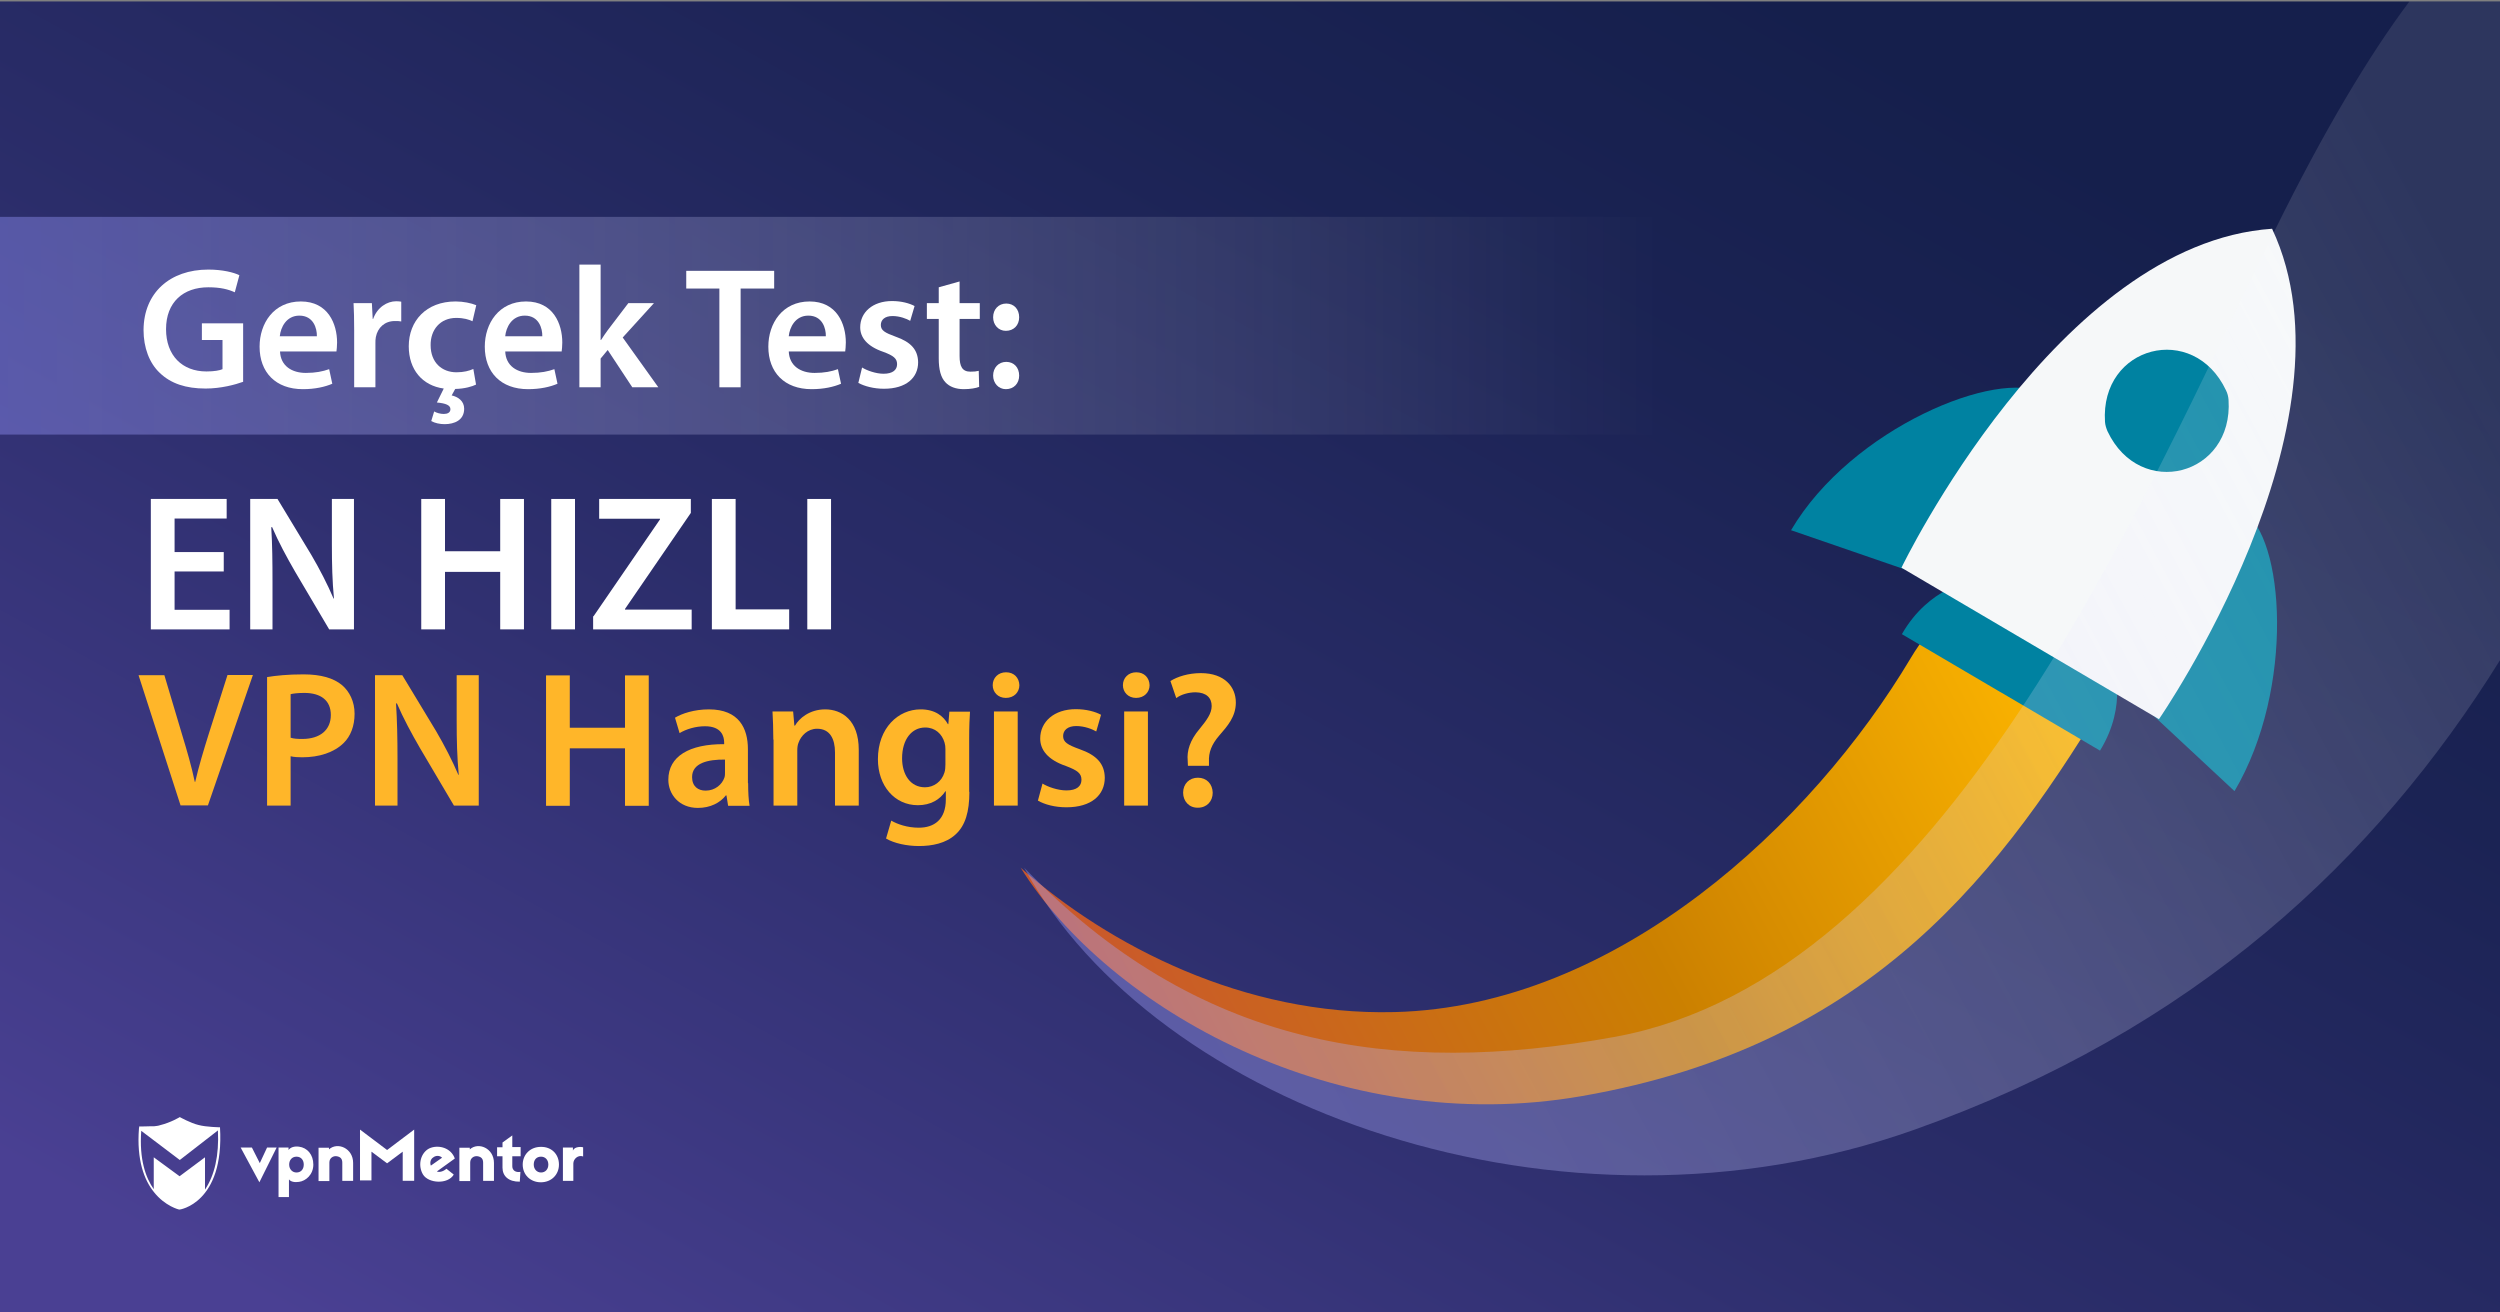 <?xml version="1.0" encoding="utf-8"?>
<!-- Generator: Adobe Illustrator 18.0.0, SVG Export Plug-In . SVG Version: 6.00 Build 0)  -->
<!DOCTYPE svg PUBLIC "-//W3C//DTD SVG 1.1//EN" "http://www.w3.org/Graphics/SVG/1.1/DTD/svg11.dtd">
<svg version="1.1" id="Layer_1" xmlns="http://www.w3.org/2000/svg" xmlns:xlink="http://www.w3.org/1999/xlink" x="0px" y="0px"
	 viewBox="0 0 1200 630" enable-background="new 0 0 1200 630" xml:space="preserve">
<rect x="0" y="0" width="1200" height="630" fill="#808080" stroke="none"/>
<linearGradient id="SVGID_1_" gradientUnits="userSpaceOnUse" x1="795.479" y1="668.768" x2="358.923" y2="-122.854" gradientTransform="matrix(1 0 0 -1 0 630)">
	<stop  offset="0" style="stop-color:#151F4C"/>
	<stop  offset="0.212" style="stop-color:#1B2354"/>
	<stop  offset="0.543" style="stop-color:#2B2D6A"/>
	<stop  offset="0.949" style="stop-color:#463E8E"/>
	<stop  offset="1" style="stop-color:#4A4093"/>
</linearGradient>
<rect y="0.7" fill="url(#SVGID_1_)" width="1200" height="630"/>
<g>
	
		<linearGradient id="SVGID_2_" gradientUnits="userSpaceOnUse" x1="941.176" y1="291.016" x2="936.936" y2="289.851" gradientTransform="matrix(1 0 0 -1 0 630)">
		<stop  offset="0" style="stop-color:#161D26"/>
		<stop  offset="0.172" style="stop-color:#17242E"/>
		<stop  offset="0.441" style="stop-color:#1A3644"/>
		<stop  offset="0.771" style="stop-color:#205368"/>
		<stop  offset="1" style="stop-color:#246B85"/>
	</linearGradient>
	<path fill="url(#SVGID_2_)" d="M939.1,337.3c-2.9,0-2.9,4.5,0,4.5C941.9,341.8,941.9,337.3,939.1,337.3z"/>
	
		<linearGradient id="SVGID_3_" gradientUnits="userSpaceOnUse" x1="980.737" y1="339.534" x2="506.322" y2="84.705" gradientTransform="matrix(1 0 0 -1 0 630)">
		<stop  offset="0" style="stop-color:#FFB800"/>
		<stop  offset="0.454" style="stop-color:#CB8000"/>
		<stop  offset="1" style="stop-color:#C94F36"/>
	</linearGradient>
	<path fill="url(#SVGID_3_)" d="M669.3,485.8c107-2.6,200.6-90.6,247.9-170c39.4-66.3,151.1-76.7,97.2,13.6
		c-53.1,89-115.4,172.4-255,196.7C641.6,546.7,532,483.8,489.9,416.5C532.2,453.9,597.1,487.6,669.3,485.8z"/>
	<g>
		<g>
			<path fill="#0082A1" d="M928.2,278.1l52.5-89.2c-20.9-12.2-91.9,16.2-121,65.6l0,0L928.2,278.1z"/>
			<path fill="#0082A1" d="M1023.9,334.4l52.5-89.2c20.2,11.9,25.3,85.1-3.8,134.5l-0.3-0.2L1023.9,334.4z"/>
		</g>
		<path fill="#0082A1" d="M1014.2,318.9l-34.9-18.5l-33-21.5c0,0-20.4,2.8-33.4,25.5l47.1,27.7l0.9,0.5l47.1,27.7
			C1021.7,338,1014.2,318.9,1014.2,318.9z"/>
		<path fill="#F6F8F9" d="M1036.3,345.2c0,0,98.2-142,54.3-235.4c-102.9,7-177.9,162.7-177.9,162.7L1036.3,345.2z"/>
		<path fill="#0082A1" d="M1069.7,191.9c2.4,36.6-42.5,48.2-58.1,15.1c-0.6-1.4-1.1-3-1.2-4.5c-2.4-36.6,42.5-48.2,58.1-15.1
			C1069.2,188.8,1069.6,190.4,1069.7,191.9z"/>
	</g>
	
		<linearGradient id="SVGID_4_" gradientUnits="userSpaceOnUse" x1="1215.798" y1="450.238" x2="492.735" y2="61.85" gradientTransform="matrix(1 0 0 -1 0 630)">
		<stop  offset="0" style="stop-color:#FFFFFF;stop-opacity:0.2"/>
		<stop  offset="0.161" style="stop-color:#F7F7FF;stop-opacity:0.296"/>
		<stop  offset="0.411" style="stop-color:#E1E1FF;stop-opacity:0.447"/>
		<stop  offset="0.718" style="stop-color:#BDBDFF;stop-opacity:0.631"/>
		<stop  offset="1" style="stop-color:#9696FF;stop-opacity:0.8"/>
	</linearGradient>
	<path opacity="0.5" fill="url(#SVGID_4_)" enable-background="new    " d="M1200,0.7v316.2c-59.6,95.7-146.5,177.6-281.2,225.4
		c-169.4,60.1-364.5-10.7-427.2-125.8c83.2,86.2,177,100.6,283.5,81.2c158-28.8,251.8-255.1,317.2-387.9
		c23.3-47.2,44.7-83,64.2-109.1L1200,0.7L1200,0.7z"/>
</g>
<linearGradient id="SVGID_5_" gradientUnits="userSpaceOnUse" x1="0" y1="473.608" x2="797.1" y2="473.608" gradientTransform="matrix(1 0 0 -1 0 630)">
	<stop  offset="0" style="stop-color:#9696FF;stop-opacity:0.8"/>
	<stop  offset="0.282" style="stop-color:#BDBDFF;stop-opacity:0.574"/>
	<stop  offset="0.589" style="stop-color:#E1E1FF;stop-opacity:0.329"/>
	<stop  offset="0.839" style="stop-color:#F7F7FF;stop-opacity:0.129"/>
	<stop  offset="1" style="stop-color:#FFFFFF;stop-opacity:0"/>
</linearGradient>
<rect y="104.1" opacity="0.5" fill="url(#SVGID_5_)" enable-background="new    " width="797.1" height="104.5"/>
<g>
	<g>
		<path fill="#FFFFFF" d="M124.5,567.5l-9-16.7h5.4l3.8,7.5l3.5-7.5h4.6L124.5,567.5z"/>
		<path fill="#FFFFFF" d="M150.4,559c0,4.8-3.6,7.9-6.9,8.3c-2,0.3-3.9,0-4.8-1.2v8.5h-5v-23.8h4.8v1.2c0.9-1.3,2.8-1.9,5-1.6
			C147.5,550.9,150.4,554.2,150.4,559z M138.8,559c0,2.2,1.5,3.8,3.5,3.8c2.2,0,3.5-1.6,3.5-3.8s-1.3-3.8-3.5-3.8
			C140.2,555.2,138.8,556.8,138.8,559z"/>
		<path fill="#FFFFFF" d="M169.5,558.2v8.6h-5.2v-8.7c0-1.9-0.9-2.8-2.6-3.1c-1.7-0.3-3.6,0.8-3.6,3v8.9h-5.2v-16h5v0.8
			C162,548,169.5,551.1,169.5,558.2z"/>
		<path fill="#FFFFFF" d="M198.8,566.8h-5.5v-14l-7.5,5.6l-7.5-5.6v13.8h-5.5v-24.4l13,9.8l13-9.8V566.8L198.8,566.8z"/>
		<path fill="#FFFFFF" d="M217.5,554.4c0.3,0.4,0.7,1.3,0.8,1.7l-8.6,6.2c1.1,0.5,3,0.1,4.6-1.3l3.5,2.8c-2.8,4.8-12.2,4.3-14.8-0.1
			c-2.3-3.9-1.5-9.5,2.4-12.1C208.8,549.5,214.8,550.1,217.5,554.4z M206.8,559.5l5.4-3.8c-1.2-1.2-3.1-1.1-4.3-0.1
			C206.8,556.3,206.2,557.9,206.8,559.5z"/>
		<path fill="#FFFFFF" d="M249.9,555h-4v4.8c0,1.9,1.5,3.1,3.9,2.7l-0.3,4.7c-5.4,0.1-8.3-2.7-8.3-6.7V555h-2.6v-4.3h2.6v-2.3
			l4.7-3.4v5.6h4C249.9,550.6,249.9,555,249.9,555z"/>
		<path fill="#FFFFFF" d="M268.3,559c0,4.8-3.6,8.5-8.7,8.5c-5,0-8.7-3.6-8.7-8.5c0-4.8,3.6-8.5,8.7-8.5
			C264.7,550.4,268.3,554,268.3,559z M256.2,559c0,2.2,1.5,3.8,3.5,3.8s3.5-1.5,3.5-3.8s-1.5-3.8-3.5-3.8
			C257.5,555.2,256.2,556.7,256.2,559z"/>
		<path fill="#FFFFFF" d="M279.9,550.7v4.4c-2.4-0.9-4.7,1.2-4.7,3.4v8.3h-5v-16h4.8v1.5C275.8,550.1,279.5,550.5,279.9,550.7z"/>
		<path fill="#FFFFFF" d="M237.1,558.2v8.6h-5.2v-8.7c0-1.9-0.9-2.8-2.6-3.1c-1.7-0.3-3.6,0.8-3.6,3v8.9h-5.2v-16h5v0.8
			C229.6,548,237.1,551.1,237.1,558.2z"/>
		<path fill="#FFFFFF" d="M105.6,541.1c0,0-6.6-0.1-10.3-1.1c-3.8-0.9-9-3.8-9-3.8l0,0l0,0c0,0-4.2,2.6-9.5,3.9
			c-0.8,0.3-1.9,0.4-2.8,0.5c0,0,0,0-0.1,0c-0.3,0-0.4,0-0.7,0c-0.1,0-0.1,0-0.3,0c-0.1,0-0.3,0-0.4,0c-2.3,0.1-4.6,0.1-5.4,0.1
			c-0.1,0-0.3,0-0.3,0l0,0l0,0c0,0.3,0,0.7-0.1,0.9l0,0c-1.2,15.3,2.6,24.9,7.1,30.5l0,0c5.5,7,12.2,8.5,12.2,8.5l0,0l0,0
			C85.9,580.8,107.8,577.7,105.6,541.1z M98.4,571v-15.5l-12.2,9.1l-12.4-9.1v15.3c-3.9-5.5-7-14.4-6-28l18.5,14l18.3-14.2
			C105.2,554.6,103,564.2,98.4,571z"/>
	</g>
</g>
<g>
	<path fill="#FFFFFF" d="M116.6,183.3c-3.6,1.3-10.5,3.2-17.9,3.2c-9.5,0-16.7-2.4-22-7.5c-5-4.7-7.8-12.1-7.8-20.6
		c0.1-17.8,12.6-29,31.1-29c6.9,0,12.3,1.4,14.9,2.7l-2.2,8.2c-3.1-1.4-6.8-2.4-12.7-2.4c-12,0-20.3,7.1-20.3,20.1
		c0,12.7,7.8,20.3,19.4,20.3c3.7,0,6.4-0.5,7.7-1.1v-14h-9.9v-8h19.8V183.3z"/>
	<path fill="#FFFFFF" d="M134.4,168.5c0.2,7.3,5.9,10.5,12.4,10.5c4.7,0,8.1-0.7,11.2-1.8l1.5,7c-3.5,1.5-8.3,2.6-14.1,2.6
		c-13.1,0-20.8-8.1-20.8-20.4c0-11.2,6.8-21.7,19.8-21.7c13.1,0,17.4,10.8,17.4,19.7c0,1.9-0.2,3.4-0.3,4.3H134.4z M152.1,161.4
		c0.1-3.7-1.6-9.9-8.4-9.9c-6.3,0-9,5.7-9.4,9.9H152.1z"/>
	<path fill="#FFFFFF" d="M170,158.5c0-5.5-0.1-9.5-0.3-13h8.8l0.4,7.6h0.2c2-5.6,6.7-8.5,11.1-8.5c1,0,1.6,0.1,2.4,0.2v9.5
		c-0.9-0.2-1.8-0.2-3.1-0.2c-4.8,0-8.2,3.1-9.1,7.7c-0.2,0.9-0.2,2-0.2,3.1v21H170V158.5z"/>
	<path fill="#FFFFFF" d="M228.5,184.6c-1.8,0.9-5.4,2-10,2.1l-1.7,3.1c3.1,0.7,6,2.7,6,6.4c0,5.5-4.7,7.4-9.4,7.4
		c-2.2,0-4.7-0.5-6.4-1.5l1.4-4.6c1.2,0.7,3,1.2,4.6,1.2c1.7,0,3.2-0.6,3.2-2.3c0-1.9-2.2-2.8-6.5-3.2l3.3-6.7
		c-10.3-1.4-16.8-9.1-16.8-20.3c0-12.1,8.3-21.5,22.5-21.5c3.7,0,7.5,0.8,9.9,1.8l-1.8,7.7c-1.7-0.8-4.1-1.6-7.8-1.6
		c-7.7,0-12.4,5.7-12.3,13.1c0,8.3,5.4,13,12.4,13c3.5,0,6.1-0.7,8.1-1.6L228.5,184.6z"/>
	<path fill="#FFFFFF" d="M242.5,168.5c0.2,7.3,5.9,10.5,12.4,10.5c4.7,0,8.1-0.7,11.2-1.8l1.5,7c-3.5,1.5-8.3,2.6-14.1,2.6
		c-13.1,0-20.8-8.1-20.8-20.4c0-11.2,6.8-21.7,19.8-21.7c13.1,0,17.4,10.8,17.4,19.7c0,1.9-0.2,3.4-0.3,4.3H242.5z M260.3,161.4
		c0.1-3.7-1.6-9.9-8.4-9.9c-6.3,0-9,5.7-9.4,9.9H260.3z"/>
	<path fill="#FFFFFF" d="M288.3,163.2h0.2c1-1.6,2.2-3.3,3.2-4.7l9.9-13h12.3l-15,16.5l17.1,23.9h-12.5L291.7,168l-3.4,4.1v13.8
		h-10.2v-58.9h10.2V163.2z"/>
	<path fill="#FFFFFF" d="M345.3,138.5h-15.9v-8.5h42.2v8.5h-16.1v47.4h-10.2V138.5z"/>
	<path fill="#FFFFFF" d="M378.6,168.5c0.2,7.3,5.9,10.5,12.4,10.5c4.7,0,8.1-0.7,11.2-1.8l1.5,7c-3.5,1.5-8.3,2.6-14.1,2.6
		c-13.1,0-20.8-8.1-20.8-20.4c0-11.2,6.8-21.7,19.8-21.7c13.1,0,17.4,10.8,17.4,19.7c0,1.9-0.2,3.4-0.3,4.3H378.6z M396.4,161.4
		c0.1-3.7-1.6-9.9-8.4-9.9c-6.3,0-9,5.7-9.4,9.9H396.4z"/>
	<path fill="#FFFFFF" d="M413.8,176.4c2.2,1.4,6.6,3,10.3,3c4.5,0,6.5-1.9,6.5-4.6c0-2.7-1.7-4.1-6.6-5.9c-7.9-2.7-11.1-7-11.1-11.8
		c0-7.1,5.9-12.6,15.3-12.6c4.5,0,8.4,1.1,10.8,2.4l-2.1,7.1c-1.7-1-5-2.3-8.5-2.3c-3.7,0-5.6,1.8-5.6,4.3c0,2.6,1.9,3.7,7.1,5.6
		c7.4,2.6,10.7,6.3,10.8,12.3c0,7.4-5.7,12.7-16.4,12.7c-4.9,0-9.3-1.2-12.3-2.8L413.8,176.4z"/>
	<path fill="#FFFFFF" d="M460.6,135.1v10.4h9.7v7.6h-9.7v17.8c0,5,1.3,7.5,5.2,7.5c1.8,0,2.8-0.1,4-0.4l0.2,7.7
		c-1.5,0.6-4.2,1.1-7.4,1.1c-3.8,0-6.9-1.2-8.8-3.3c-2.2-2.3-3.2-6.1-3.2-11.4v-19h-5.7v-7.6h5.7v-7.6L460.6,135.1z"/>
	<path fill="#FFFFFF" d="M476.7,152.3c0-3.8,2.6-6.6,6.3-6.6s6.2,2.7,6.2,6.6c0,3.7-2.5,6.5-6.4,6.5
		C479.3,158.8,476.7,156,476.7,152.3z M476.7,180.3c0-3.8,2.6-6.6,6.3-6.6s6.2,2.7,6.2,6.6c0,3.7-2.5,6.5-6.4,6.5
		C479.3,186.8,476.7,183.9,476.7,180.3z"/>
	<path fill="#FFFFFF" d="M107.4,274.3H83.8v18.4h26.4v9.4H72.4v-62.6h36.4v9.4h-25V265h23.6V274.3z"/>
	<path fill="#FFFFFF" d="M120.1,302.1v-62.6h13.1l16.2,26.8c4.1,7,7.8,14.2,10.7,21h0.2c-0.8-8.4-1-16.4-1-26v-21.8h10.6v62.6h-11.9
		l-16.3-27.6c-4-6.9-8.1-14.5-11.1-21.5l-0.4,0.1c0.5,8.1,0.6,16.3,0.6,26.6v22.4H120.1z"/>
	<path fill="#FFFFFF" d="M213.6,239.5v25.1h26.5v-25.1h11.4v62.6h-11.4v-27.6h-26.5v27.6h-11.4v-62.6H213.6z"/>
	<path fill="#FFFFFF" d="M276,239.5v62.6h-11.4v-62.6H276z"/>
	<path fill="#FFFFFF" d="M284.9,295.8l31.9-46.5V249h-29.2v-9.5h44v6.7l-31.6,46.1v0.3h32v9.5h-47.3V295.8z"/>
	<path fill="#FFFFFF" d="M341.7,239.5h11.4v53h25.7v9.6h-37.1V239.5z"/>
	<path fill="#FFFFFF" d="M398.9,239.5v62.6h-11.4v-62.6H398.9z"/>
	<path fill="#FFB629" d="M86.7,386.7l-20.2-62.6h12.4l8.5,28.5c2.4,7.9,4.5,15.1,6.1,22.7h0.2c1.7-7.4,4-15,6.4-22.7l9.1-28.6h12.2
		l-21.6,62.6H86.7z"/>
	<path fill="#FFB629" d="M128.2,325c4.2-0.7,9.8-1.3,17.5-1.3c8.4,0,14.4,1.8,18.4,5.1c3.7,3.1,6.1,8,6.1,13.8
		c0,5.9-1.9,10.8-5.3,14.1c-4.6,4.5-11.7,6.8-19.8,6.8c-2.1,0-4-0.1-5.6-0.5v23.7h-11.3V325z M139.5,354.1c1.5,0.5,3.2,0.6,5.6,0.6
		c8.5,0,13.7-4.3,13.7-11.5c0-7-4.8-10.6-12.7-10.6c-3.2,0-5.4,0.3-6.6,0.6V354.1z"/>
	<path fill="#FFB629" d="M180,386.7v-62.6h13.1l16.2,26.8c4.1,7,7.8,14.2,10.7,21h0.2c-0.8-8.4-1-16.4-1-26v-21.8h10.6v62.6h-11.9
		l-16.3-27.6c-4-6.9-8.1-14.5-11.1-21.5l-0.4,0.1c0.5,8.1,0.7,16.3,0.7,26.6v22.4H180z"/>
	<path fill="#FFB629" d="M273.5,324.2v25.1H300v-25.1h11.4v62.6H300v-27.6h-26.5v27.6h-11.4v-62.6H273.5z"/>
	<path fill="#FFB629" d="M359.1,375.9c0,4.1,0.2,8.1,0.7,10.9h-10.3l-0.8-5h-0.3c-2.7,3.5-7.4,6-13.4,6c-9.1,0-14.2-6.6-14.2-13.5
		c0-11.3,10.1-17.2,26.8-17.1v-0.7c0-3-1.2-7.9-9.2-7.9c-4.5,0-9.1,1.4-12.2,3.3l-2.2-7.4c3.3-2,9.2-4,16.3-4
		c14.5,0,18.7,9.2,18.7,19.1V375.9z M348,364.6c-8.1-0.1-15.8,1.6-15.8,8.4c0,4.5,2.9,6.5,6.5,6.5c4.6,0,7.9-3,9-6.2
		c0.3-0.8,0.3-1.7,0.3-2.5V364.6z"/>
	<path fill="#FFB629" d="M371.2,355c0-5.2-0.2-9.6-0.4-13.5h9.9l0.6,6.8h0.3c2-3.5,7-7.8,14.5-7.8c7.9,0,16.1,5.1,16.1,19.4v26.8
		h-11.4v-25.5c0-6.5-2.4-11.4-8.6-11.4c-4.5,0-7.7,3.3-8.9,6.7c-0.4,0.9-0.6,2.3-0.6,3.6v26.6h-11.4V355z"/>
	<path fill="#FFB629" d="M465.3,380.1c0,9.5-1.9,16.2-6.7,20.5c-4.6,4.2-11.2,5.5-17.5,5.5c-5.8,0-11.9-1.3-15.8-3.6l2.5-8.6
		c2.9,1.7,7.7,3.4,13.2,3.4c7.4,0,13-3.9,13-13.6v-3.9h-0.2c-2.6,4-7.1,6.7-13.2,6.7c-11.2,0-19.2-9.3-19.2-22.1
		c0-14.9,9.7-23.9,20.5-23.9c7,0,11,3.3,13.1,7.1h0.2l0.5-6h9.9c-0.2,3.1-0.4,6.8-0.4,13V380.1z M453.8,359.6c0-1.1-0.1-2.1-0.4-3.1
		c-1.2-4.2-4.5-7.3-9.3-7.3c-6.4,0-11.1,5.6-11.1,14.8c0,7.7,3.9,13.9,11,13.9c4.3,0,8-2.8,9.3-7c0.4-1.1,0.5-2.7,0.5-4V359.6z"/>
	<path fill="#FFB629" d="M489.3,328.9c0,3.3-2.5,6.1-6.5,6.1c-3.8,0-6.3-2.8-6.3-6.1c0-3.5,2.6-6.2,6.4-6.2
		C486.8,322.7,489.2,325.4,489.3,328.9z M477.1,386.7v-45.2h11.4v45.2H477.1z"/>
	<path fill="#FFB629" d="M500.4,376.1c2.5,1.6,7.4,3.3,11.5,3.3c5,0,7.2-2.1,7.2-5.1c0-3.1-1.9-4.5-7.4-6.6
		c-8.8-3-12.4-7.8-12.4-13.2c0-8,6.6-14.1,17.1-14.1c5,0,9.4,1.2,12.1,2.7l-2.3,8c-1.9-1.1-5.6-2.6-9.6-2.6c-4.1,0-6.3,2-6.3,4.8
		c0,2.9,2.1,4.2,7.9,6.3c8.3,2.9,12,7.1,12.1,13.7c0,8.3-6.4,14.2-18.4,14.2c-5.5,0-10.4-1.3-13.7-3.2L500.4,376.1z"/>
	<path fill="#FFB629" d="M551.8,328.9c0,3.3-2.5,6.1-6.5,6.1c-3.8,0-6.3-2.8-6.3-6.1c0-3.5,2.6-6.2,6.4-6.2
		C549.3,322.7,551.7,325.4,551.8,328.9z M539.6,386.7v-45.2H551v45.2H539.6z"/>
	<path fill="#FFB629" d="M570.2,367.6l-0.1-2.4c-0.5-4.9,1.2-10,5.6-15.2c3.5-4.3,5.9-7.5,5.9-11.1c0-3.9-2.5-6.5-7.7-6.6
		c-3.2,0-7,1-9.3,2.8l-2.8-8.2c3.3-2.1,8.6-3.8,14.6-3.8c11.5,0,16.8,6.7,16.8,14.1c0,6.8-4,11.3-8,15.9c-3.7,4.3-5.1,8.1-4.9,12.5
		v2H570.2z M567.9,380.5c0-4.3,3-7.2,7.1-7.2c4.2,0,7,3,7.1,7.2c0,4.1-2.8,7.2-7.1,7.2C570.8,387.8,567.9,384.6,567.9,380.5z"/>
</g>
</svg>

